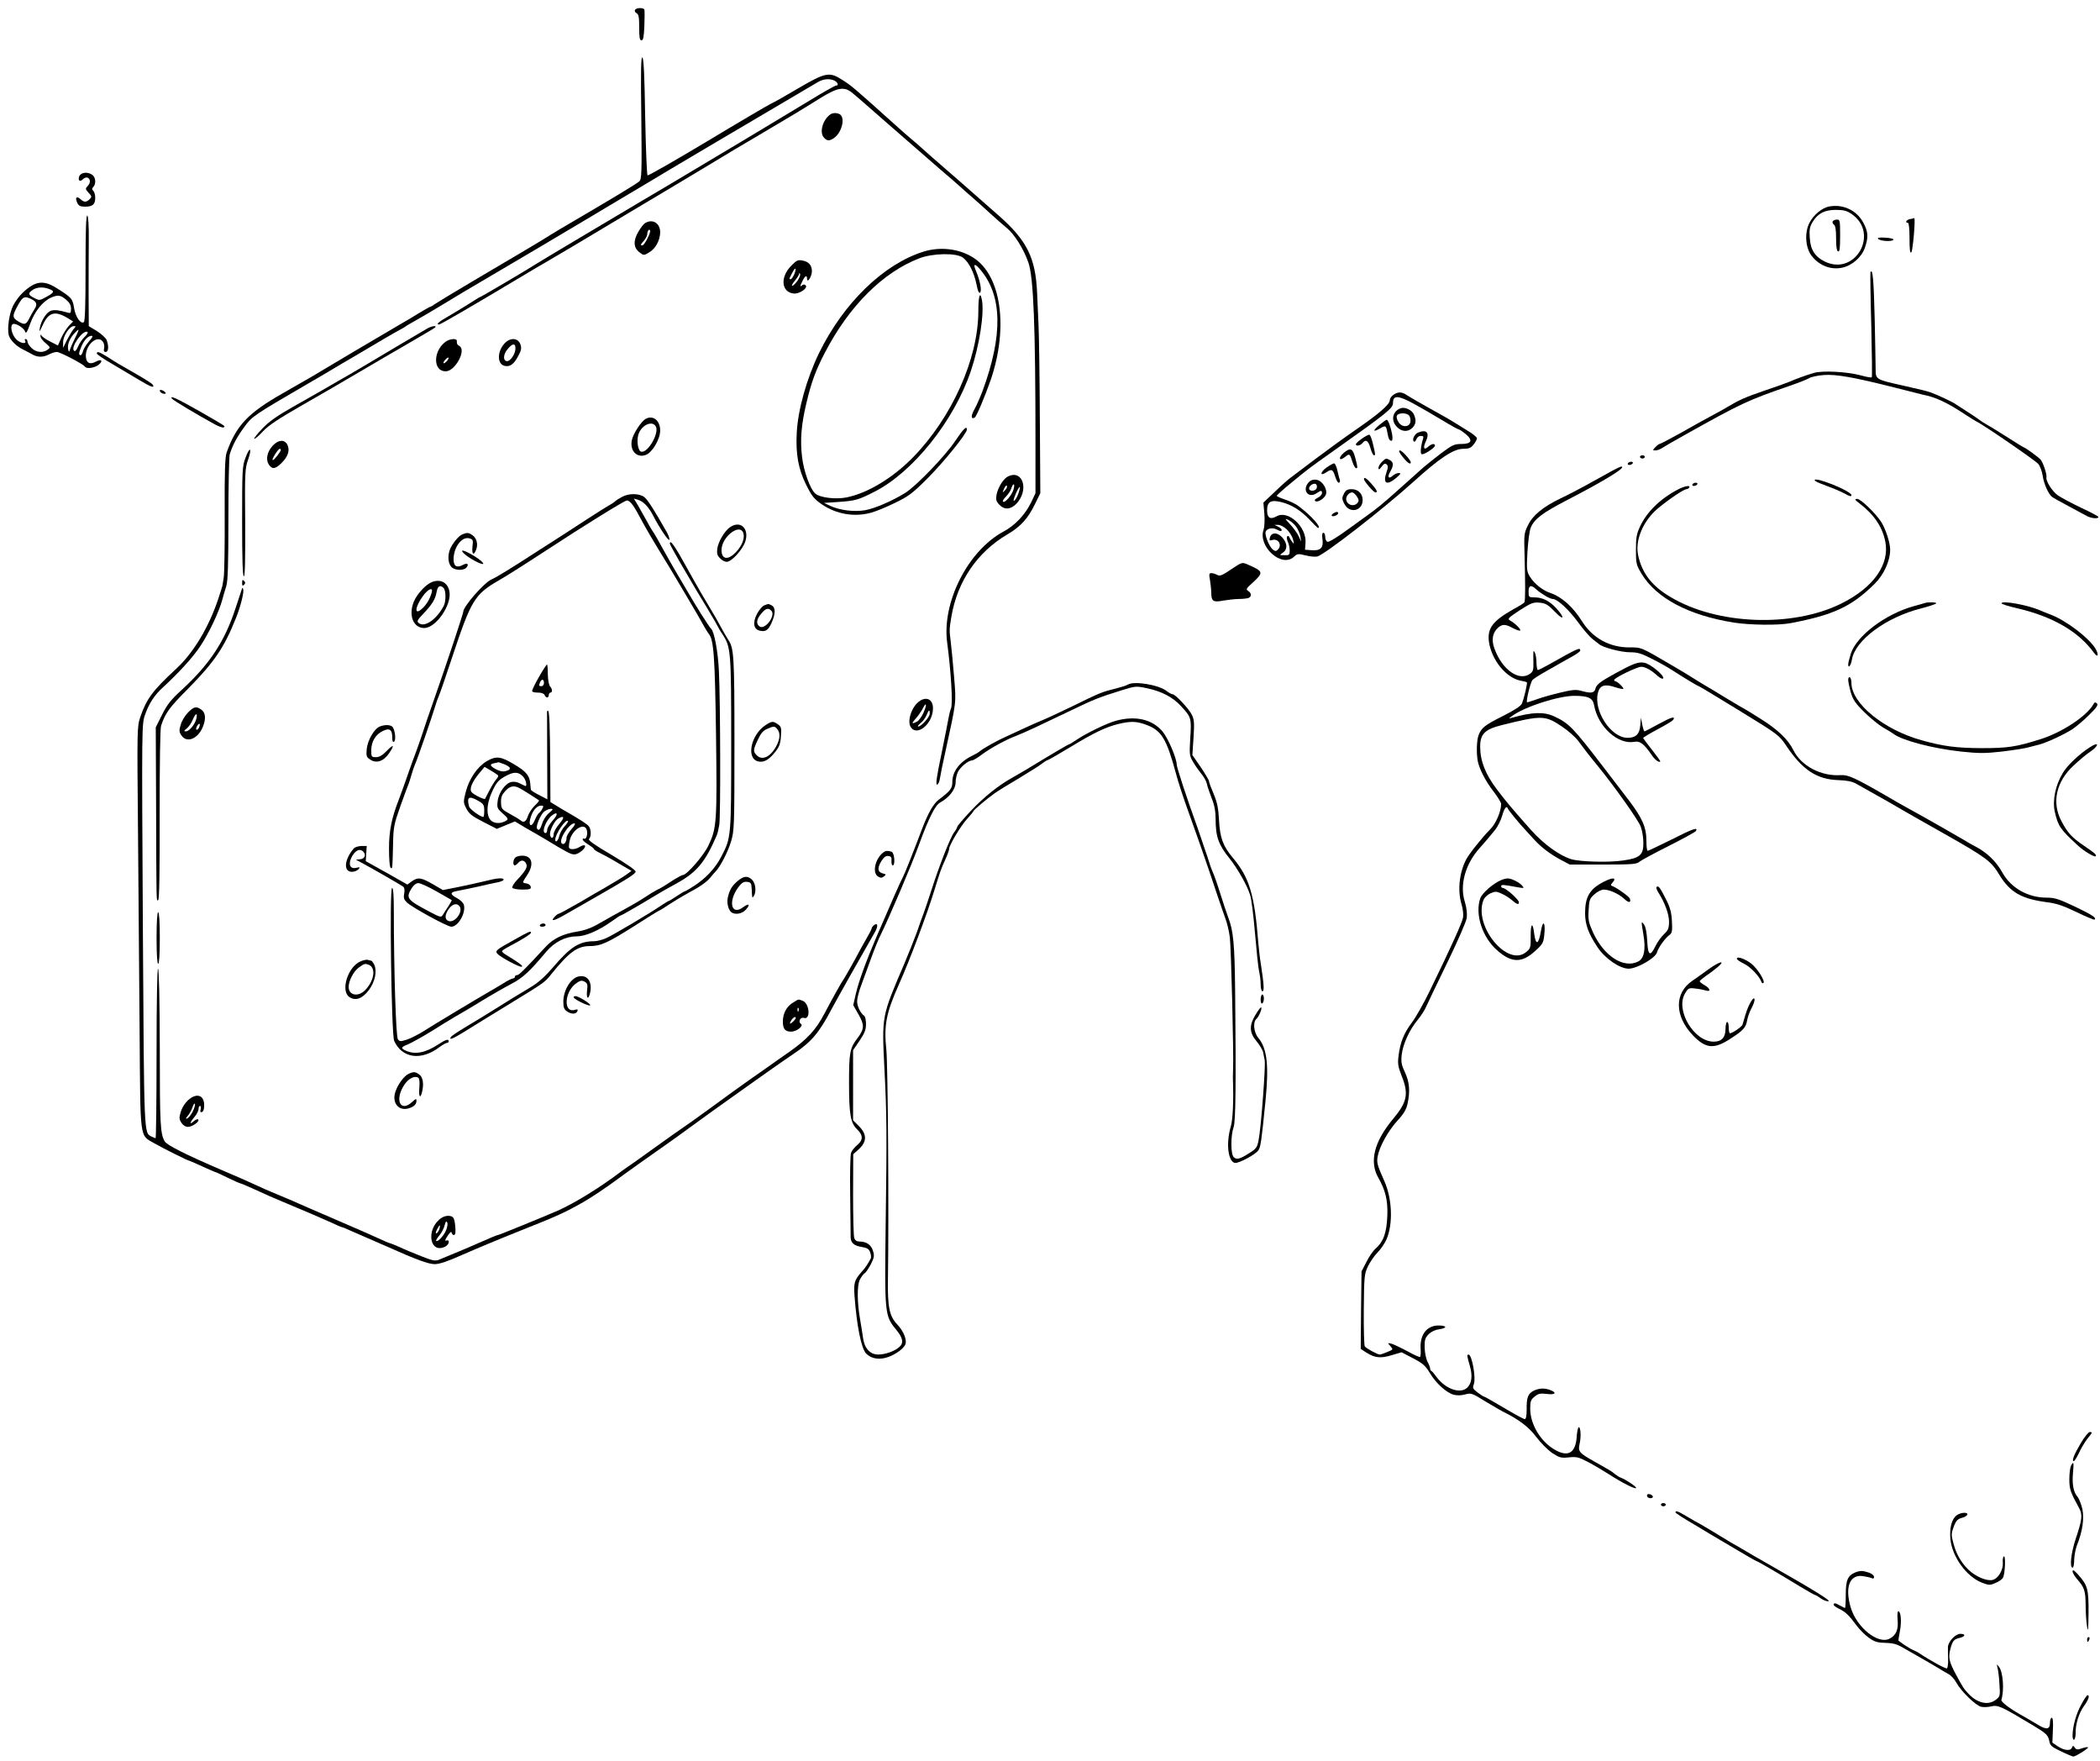 <?xml version="1.0" standalone="no"?>
<!DOCTYPE svg PUBLIC "-//W3C//DTD SVG 20010904//EN"
 "http://www.w3.org/TR/2001/REC-SVG-20010904/DTD/svg10.dtd">
<svg version="1.0" xmlns="http://www.w3.org/2000/svg"
 width="1301pt" height="1091pt" viewBox="0 0 1301 1091"
 preserveAspectRatio="xMidYMid meet">
<g transform="translate(0,1091) scale(0.1,-0.1)"
fill="#000000" stroke="none">
<path d="M3934 10849 c-4 -7 1 -16 10 -21 13 -7 16 -25 16 -88 0 -63 3 -80 14
-80 11 0 15 20 18 90 2 50 2 95 0 100 -5 14 -49 13 -58 -1z"/>
<path d="M3973 10183 c4 -342 2 -384 -12 -396 -16 -15 -171 -108 -391 -237
-69 -40 -141 -83 -160 -95 -39 -26 -191 -116 -485 -289 -110 -65 -212 -127
-227 -137 -15 -11 -29 -19 -32 -19 -3 0 -33 -17 -68 -38 -35 -22 -94 -57 -133
-79 -38 -22 -164 -97 -280 -165 -115 -69 -226 -134 -245 -146 -19 -11 -105
-60 -190 -109 -214 -122 -286 -198 -346 -366 -10 -29 -13 -117 -12 -385 1
-191 -2 -366 -6 -389 -4 -24 -7 -44 -7 -45 1 -2 -12 -42 -28 -91 -59 -175
-154 -332 -258 -428 -146 -135 -185 -187 -223 -298 -21 -62 -21 -69 -15 -714
3 -359 7 -919 10 -1245 5 -674 -1 -630 90 -683 52 -30 210 -109 219 -109 2 0
39 -16 80 -35 42 -19 78 -35 81 -35 3 0 37 -16 76 -35 39 -19 75 -35 79 -35 4
0 46 -18 92 -39 45 -21 121 -55 168 -74 126 -52 248 -105 308 -132 29 -14 55
-25 58 -25 3 0 24 -8 47 -19 23 -10 76 -33 117 -51 41 -18 93 -40 115 -50 183
-82 260 -110 298 -110 30 0 80 17 172 58 72 32 235 100 363 151 222 88 271
110 387 176 46 26 146 93 205 137 30 23 249 179 320 228 28 19 84 60 125 90
41 30 105 76 142 103 37 26 97 69 133 95 126 90 307 218 380 267 106 71 155
128 232 275 37 69 180 323 269 478 21 36 17 61 -7 41 -8 -6 -14 -15 -14 -20 0
-4 -13 -30 -29 -57 -16 -27 -50 -89 -76 -138 -27 -49 -56 -100 -65 -114 -17
-24 -64 -108 -123 -219 -52 -100 -107 -159 -221 -239 -34 -23 -94 -66 -135
-95 -41 -29 -84 -59 -96 -67 -29 -20 -193 -138 -270 -195 -51 -38 -132 -95
-219 -155 -12 -8 -75 -53 -140 -100 -65 -47 -128 -92 -141 -100 -12 -8 -33
-23 -46 -33 -123 -93 -282 -191 -384 -236 -100 -43 -364 -151 -371 -151 -6 0
-37 -13 -199 -84 -26 -11 -71 -30 -166 -69 -23 -9 -40 -5 -109 22 -45 18 -106
43 -135 57 -30 13 -57 24 -60 24 -4 0 -37 14 -73 31 -37 17 -146 65 -242 106
-96 41 -193 83 -215 93 -34 16 -95 42 -210 90 -11 4 -51 22 -90 40 -38 18
-131 59 -205 90 -233 100 -348 158 -360 181 -27 49 -30 103 -30 576 -1 301 -5
493 -11 493 -5 0 -9 -203 -9 -525 0 -289 -3 -525 -6 -525 -3 0 -14 5 -25 10
-48 26 -46 -16 -54 1310 -7 1245 -7 1245 14 1304 24 69 59 122 110 168 98 90
186 186 232 256 52 77 116 212 136 287 6 22 17 60 25 85 10 34 13 136 13 415
0 204 4 384 8 400 16 54 45 109 91 171 48 66 56 71 396 269 74 43 146 85 160
94 14 8 37 22 52 31 15 8 87 51 160 94 73 44 153 90 178 104 25 13 50 27 55
32 6 4 33 20 60 35 28 15 102 59 165 97 138 83 116 71 270 161 150 88 548 323
644 381 86 52 111 66 243 145 60 35 176 105 258 154 83 49 204 121 270 160
169 100 604 356 641 378 35 21 75 24 105 9 21 -12 26 -30 8 -30 -6 0 -86 -45
-177 -101 -92 -56 -259 -156 -372 -224 -113 -67 -261 -156 -330 -197 -69 -42
-215 -128 -325 -193 -352 -209 -619 -368 -655 -391 -51 -33 -341 -204 -346
-204 -3 0 -35 -20 -72 -44 -37 -23 -93 -57 -124 -75 -57 -32 -79 -51 -59 -51
11 0 189 104 559 325 9 6 51 30 92 54 41 24 122 72 180 106 58 35 236 141 395
236 160 95 362 216 450 269 88 54 228 137 310 185 183 108 252 149 375 226
108 67 148 74 196 37 16 -12 121 -104 234 -203 113 -99 252 -220 310 -270 58
-49 114 -98 125 -108 11 -11 47 -42 79 -70 33 -29 85 -75 115 -103 31 -29 75
-67 97 -85 48 -39 105 -129 135 -215 32 -91 44 -393 44 -1119 l0 -310 -26 -55
c-37 -77 -100 -144 -171 -182 -221 -118 -384 -439 -350 -689 23 -171 36 -376
24 -406 -6 -15 -13 -44 -16 -63 -3 -19 -23 -119 -44 -222 -29 -137 -36 -188
-27 -188 7 0 15 17 18 38 3 20 17 91 32 157 72 330 69 306 56 470 -7 83 -16
182 -21 220 -9 72 -9 77 4 155 37 219 160 400 347 510 82 48 127 98 170 186
l34 69 -3 460 c-1 253 -5 514 -8 580 -3 66 -7 158 -9 204 -10 215 -63 322
-238 476 -143 126 -192 169 -256 225 -35 30 -69 60 -75 65 -6 6 -45 39 -86 75
-41 36 -81 72 -90 80 -9 8 -30 26 -46 39 -16 13 -49 43 -74 65 -275 247 -285
256 -348 295 -74 47 -101 41 -265 -55 -72 -43 -150 -87 -172 -97 -22 -11 -201
-116 -397 -234 -197 -118 -361 -212 -366 -209 -5 3 -11 166 -15 362 -4 256 -9
359 -17 368 -9 8 -11 -76 -7 -371z"/>
<path d="M5145 10202 c-49 -34 -71 -115 -39 -146 19 -20 34 -20 62 0 44 31 68
114 40 142 -13 13 -47 16 -63 4z"/>
<path d="M491 9818 c-10 -26 4 -37 22 -19 31 31 61 -7 32 -39 -18 -19 -17 -21
4 -44 20 -22 21 -25 6 -40 -21 -20 -34 -20 -57 1 -24 21 -34 10 -20 -22 9 -20
19 -25 50 -25 46 0 62 14 62 55 0 17 -5 36 -12 43 -9 9 -9 15 0 24 18 18 15
59 -5 74 -29 22 -72 17 -82 -8z"/>
<path d="M11332 9631 c-44 -8 -98 -53 -123 -103 -30 -60 -24 -152 14 -202 47
-61 119 -89 190 -74 61 13 121 65 141 125 22 65 20 98 -11 155 -41 76 -125
115 -211 99z m140 -47 c173 -120 22 -386 -167 -294 -61 30 -89 73 -93 147 -4
51 0 68 18 99 33 53 74 74 144 74 48 0 67 -5 98 -26z"/>
<path d="M11354 9539 c-3 -6 0 -15 7 -20 10 -6 14 -31 14 -85 0 -53 4 -79 13
-81 9 -4 12 20 12 96 0 93 -1 101 -19 101 -11 0 -23 -5 -27 -11z"/>
<path d="M530 9251 c0 -229 -3 -332 -11 -337 -20 -12 -51 33 -60 88 -9 58 -16
66 -109 124 -81 51 -132 44 -208 -28 -22 -20 -49 -57 -61 -82 -24 -49 -37
-139 -27 -181 8 -31 47 -70 91 -91 16 -8 41 -21 55 -29 32 -19 68 -19 104 0
15 8 37 15 48 15 20 0 164 -75 174 -91 9 -15 58 -9 84 11 30 23 20 39 -14 21
-38 -21 -61 -11 -64 29 -5 71 71 140 105 94 8 -10 11 -29 8 -41 -4 -16 -1 -23
10 -23 17 0 20 35 6 73 -5 13 -32 38 -60 56 l-51 31 -1 187 c0 104 0 256 1
340 1 97 -3 153 -9 158 -8 4 -11 -94 -11 -324z m-226 -131 c36 -13 33 -22 -17
-49 -41 -23 -44 -23 -75 -7 -38 20 -40 29 -10 50 26 18 65 20 102 6z m105 -66
c22 -18 31 -35 31 -56 0 -27 -3 -30 -22 -24 -52 15 -79 18 -100 12 -28 -7 -62
-59 -71 -106 -5 -31 -3 -28 18 17 36 79 76 90 154 43 l34 -21 -26 -27 c-14
-15 -35 -48 -47 -74 l-21 -48 -49 25 c-26 13 -50 30 -53 37 -4 9 -6 7 -6 -4
-1 -9 13 -28 31 -43 31 -26 31 -28 13 -41 -29 -22 -73 -17 -100 11 -14 13 -25
31 -25 40 0 8 -5 15 -11 15 -5 0 -8 -4 -4 -9 12 -21 -17 -21 -45 -1 -31 22
-51 83 -33 101 13 13 71 -20 79 -46 5 -14 13 -1 31 50 27 75 77 138 128 161
43 19 60 17 94 -12z m-216 4 c35 -17 40 -34 20 -64 -9 -14 -23 -39 -32 -57
-20 -39 -29 -41 -69 -17 -38 23 -37 35 4 108 27 45 36 49 77 30z m263 -186
c-9 -11 -27 -41 -41 -68 l-24 -49 0 34 c-1 39 40 101 66 101 15 0 14 -2 -1
-18z m10 -54 c-13 -25 -26 -56 -31 -69 -6 -21 -8 -21 -12 -6 -7 28 4 62 33 97
15 17 28 29 30 27 2 -1 -7 -24 -20 -49z m59 6 c-14 -13 -33 -40 -41 -60 -11
-25 -19 -33 -26 -26 -22 22 57 132 84 116 5 -3 -3 -17 -17 -30z m26 -29 c-17
-20 -34 -47 -37 -60 -3 -14 -10 -25 -15 -25 -13 0 -11 15 5 53 16 40 42 67 63
67 11 0 6 -10 -16 -35z"/>
<path d="M11833 9553 c-23 -4 -33 -23 -13 -23 6 0 10 -39 10 -97 0 -70 3 -94
11 -86 10 10 27 215 18 212 -2 -1 -14 -4 -26 -6z"/>
<path d="M3998 9529 c-10 -5 -29 -30 -43 -54 -33 -56 -31 -100 7 -128 26 -20
27 -20 60 0 39 22 67 74 68 124 0 56 -46 85 -92 58z m12 -98 c-11 -23 -25 -41
-30 -41 -14 0 -13 4 10 30 11 13 20 31 20 40 0 20 13 36 18 21 2 -5 -6 -28
-18 -50z"/>
<path d="M11636 9430 c14 -14 87 -18 94 -5 3 6 -18 11 -50 13 -40 2 -52 0 -44
-8z"/>
<path d="M5720 9351 c-247 -78 -494 -318 -645 -626 -77 -158 -132 -354 -139
-496 -7 -131 10 -224 57 -319 36 -73 50 -90 97 -123 91 -62 201 -81 305 -53
28 7 94 34 147 60 87 42 109 58 205 154 100 100 243 277 243 301 0 27 -22 5
-74 -73 -61 -91 -244 -281 -311 -321 -80 -49 -185 -94 -244 -105 -69 -12 -159
-1 -218 27 l-38 18 90 6 c103 7 124 13 220 62 239 120 494 438 599 747 54 160
85 360 69 443 -11 58 -22 23 -22 -70 0 -294 -164 -660 -406 -907 -126 -128
-281 -221 -411 -247 -66 -13 -162 -2 -192 23 -32 26 -73 139 -83 227 -13 105
-5 202 27 335 31 131 57 201 114 311 150 289 358 497 585 585 84 32 230 35
271 4 36 -27 69 -92 84 -167 8 -41 15 -56 22 -49 12 12 -1 76 -26 135 -20 45
-7 48 28 6 136 -161 140 -406 13 -751 -14 -37 -36 -88 -50 -113 -23 -40 -22
-65 2 -51 11 7 64 133 98 231 112 325 66 650 -107 759 -87 56 -206 70 -310 37z"/>
<path d="M4902 9264 c-70 -70 -62 -164 15 -172 35 -4 91 34 74 51 -7 7 -15 6
-24 -2 -12 -9 -11 -4 2 23 17 38 31 46 31 19 1 -31 30 16 30 47 0 36 -19 59
-57 66 -29 6 -38 2 -71 -32z m18 -54 c-7 -16 -17 -30 -22 -30 -5 0 -8 3 -6 8
23 48 32 61 36 57 3 -2 -1 -18 -8 -35z m20 -40 c-12 -16 -26 -30 -32 -30 -5 0
2 14 16 31 14 17 26 36 27 42 0 9 2 8 6 0 2 -7 -5 -26 -17 -43z"/>
<path d="M11588 9224 c-2 -5 0 -152 5 -328 4 -175 6 -320 3 -323 -3 -3 -33 2
-68 12 -87 23 -238 31 -291 15 -51 -15 -111 -37 -152 -55 -16 -7 -86 -32 -155
-55 -119 -41 -157 -58 -225 -99 -16 -10 -59 -34 -95 -53 -36 -19 -123 -67
-193 -107 -70 -39 -131 -71 -136 -71 -4 0 -16 -9 -26 -20 -18 -19 -17 -20 1
-20 11 0 29 7 41 15 12 8 72 43 135 78 356 199 393 217 658 308 52 18 105 39
117 46 11 8 52 17 90 20 77 6 186 -13 443 -78 85 -22 162 -41 170 -43 82 -16
151 -48 266 -124 32 -21 64 -41 69 -43 34 -14 366 -242 383 -263 11 -14 23
-47 27 -73 7 -50 35 -112 57 -130 7 -6 54 -32 103 -58 50 -27 101 -54 115 -62
27 -14 70 -18 70 -5 0 4 -49 30 -107 57 -59 28 -124 63 -146 78 -34 25 -74 89
-69 110 5 17 -21 93 -36 110 -15 17 -98 77 -106 77 -2 0 -46 27 -97 60 -52 33
-110 69 -129 79 -19 11 -44 27 -55 36 -11 8 -45 31 -75 50 -30 19 -59 38 -65
42 -13 11 -112 57 -150 71 -28 10 -62 18 -172 43 -172 38 -173 39 -173 101 0
29 -3 172 -6 318 -6 238 -12 311 -26 284z"/>
<path d="M2650 8877 c-14 -8 -92 -54 -175 -103 -164 -98 -314 -187 -373 -220
-20 -12 -66 -38 -102 -59 -36 -21 -121 -69 -190 -108 -90 -51 -141 -86 -183
-130 -32 -33 -55 -62 -52 -65 3 -3 27 17 53 45 35 38 97 79 247 165 110 63
268 154 350 203 83 49 220 129 305 178 85 49 159 93 165 98 14 14 -16 11 -45
-4z"/>
<path d="M2763 8795 c-81 -57 -82 -185 -2 -185 59 0 130 132 85 157 -14 8 -16
12 -16 33 0 15 -43 12 -67 -5z m7 -120 c-7 -8 -16 -15 -21 -15 -5 0 -1 9 8 20
9 11 19 17 21 15 3 -3 -1 -11 -8 -20z"/>
<path d="M3126 8783 c-46 -49 -47 -127 -1 -139 34 -8 58 9 85 60 20 36 22 50
14 73 -14 41 -63 44 -98 6z m67 -36 c-2 -34 -34 -77 -53 -74 -25 4 -23 42 6
76 30 37 50 36 47 -2z"/>
<path d="M600 8720 c0 -5 44 -35 98 -66 53 -32 130 -77 170 -101 68 -41 93
-49 78 -25 -3 5 -43 31 -88 57 -127 72 -139 80 -192 114 -53 33 -66 37 -66 21z"/>
<path d="M990 8490 c0 -12 28 -25 36 -17 3 3 -4 10 -15 17 -15 7 -21 7 -21 0z"/>
<path d="M8632 8464 c-12 -8 -22 -23 -22 -33 0 -26 -66 -83 -208 -181 -68 -47
-180 -128 -249 -180 -69 -52 -139 -105 -155 -117 -17 -12 -62 -52 -100 -89
l-71 -67 6 -69 c3 -39 1 -81 -5 -99 -36 -105 113 -238 188 -168 21 20 26 20
72 9 27 -7 60 -10 73 -7 46 12 410 295 598 465 160 145 247 202 305 202 36 0
48 5 65 26 12 15 21 32 21 39 0 7 -25 28 -56 46 -30 19 -70 43 -87 54 -18 12
-84 49 -147 84 -63 35 -127 72 -142 82 -32 23 -57 24 -86 3z m127 -55 c42 -23
120 -68 173 -100 54 -33 101 -59 106 -59 4 0 23 -13 42 -28 47 -40 37 -62 -27
-62 -43 0 -56 -6 -128 -60 -44 -34 -93 -73 -110 -88 -16 -15 -55 -49 -85 -76
-30 -27 -84 -75 -120 -107 -36 -32 -80 -68 -98 -81 -17 -13 -86 -63 -153 -111
-70 -52 -126 -86 -135 -83 -8 3 -14 17 -14 31 0 14 -5 25 -11 25 -8 0 -10 -14
-6 -40 7 -53 -11 -72 -67 -68 l-41 3 3 42 c8 99 -108 206 -179 165 -40 -22
-59 -10 -59 37 0 54 24 67 88 51 64 -16 122 -52 176 -110 26 -28 49 -50 51
-50 26 0 -40 75 -120 135 -16 13 -54 31 -82 40 -29 10 -53 20 -53 24 0 4 42
42 94 84 102 84 109 89 253 191 343 243 373 267 373 301 0 48 32 47 129 -6z
m-730 -760 c12 -16 24 -43 27 -61 l5 -33 -16 35 c-9 19 -33 52 -53 73 -33 35
-34 37 -11 27 15 -7 36 -25 48 -41z m-59 -16 c17 -16 35 -44 40 -63 8 -31 8
-33 -5 -16 -8 10 -16 24 -18 30 -2 6 -8 8 -12 4 -5 -5 -3 -19 3 -33 7 -14 12
-39 12 -55 0 -27 -3 -30 -32 -29 -33 0 -33 0 -10 16 26 18 28 49 6 81 -31 45
-77 51 -87 11 -4 -16 -2 -19 14 -14 38 12 64 -31 36 -59 -10 -11 -17 -11 -30
-1 -20 14 -47 75 -47 104 0 25 39 37 68 22 25 -13 32 -14 32 -3 0 5 -10 14
-22 20 l-23 11 22 0 c13 1 36 -11 53 -26z"/>
<path d="M8680 8382 c-53 -17 -66 -77 -25 -117 29 -30 68 -32 95 -5 23 23 25
48 9 84 -12 26 -54 46 -79 38z m50 -46 c6 -8 10 -25 8 -38 -5 -35 -52 -37 -73
-4 -10 14 -15 33 -11 41 7 19 60 20 76 1z"/>
<path d="M8547 8279 c-44 -36 -43 -49 2 -23 35 21 38 19 46 -25 7 -40 13 -51
26 -51 6 0 7 15 4 38 -8 45 -25 92 -34 92 -4 0 -23 -14 -44 -31z"/>
<path d="M8784 8230 c-22 -9 -38 -46 -24 -55 5 -3 11 4 15 15 4 11 15 20 27
20 17 0 19 -4 13 -22 -13 -42 -17 -86 -8 -91 11 -7 83 39 83 53 0 15 -21 12
-42 -7 -26 -24 -34 -8 -15 32 26 55 6 78 -49 55z"/>
<path d="M8437 8193 c-20 -14 -37 -30 -37 -35 0 -13 27 -9 40 7 21 26 37 17
50 -30 7 -25 17 -45 21 -45 11 0 11 3 -5 69 -7 30 -16 56 -22 58 -5 2 -26 -9
-47 -24z"/>
<path d="M8326 8106 c-37 -31 -31 -56 6 -27 29 23 30 23 47 -31 7 -21 17 -38
22 -38 11 0 11 4 -5 65 -15 58 -30 64 -70 31z"/>
<path d="M8690 8080 c28 -36 50 -51 50 -34 0 14 -54 74 -67 74 -10 0 -5 -13
17 -40z"/>
<path d="M8562 8050 c-12 -12 -22 -28 -22 -38 0 -13 5 -12 20 8 14 19 22 22
31 13 9 -9 9 -19 0 -44 -26 -74 -2 -90 59 -39 28 24 31 30 16 30 -11 0 -28 -7
-38 -17 -26 -23 -35 -8 -15 26 22 38 21 58 -2 71 -25 13 -24 13 -49 -10z"/>
<path d="M8218 8014 c-40 -29 -42 -56 -2 -30 34 23 41 20 56 -26 7 -24 18 -41
23 -38 6 3 8 10 6 15 -2 6 -9 31 -15 58 -5 26 -15 47 -21 47 -5 0 -27 -12 -47
-26z"/>
<path d="M8450 7942 c0 -12 60 -82 71 -82 16 0 10 14 -24 53 -32 36 -47 45
-47 29z"/>
<path d="M8107 7922 c-42 -47 -3 -101 48 -68 30 20 35 20 35 1 0 -8 -12 -21
-26 -28 -18 -9 -23 -16 -15 -21 16 -10 58 18 66 43 7 22 -9 59 -34 78 -23 18
-56 16 -74 -5z m50 -36 c-8 -20 -47 -21 -47 -1 0 18 32 37 44 25 5 -5 6 -16 3
-24z"/>
<path d="M8326 7852 c-13 -25 -13 -32 1 -60 34 -71 125 -45 114 33 -5 33 -32
55 -67 55 -27 0 -37 -6 -48 -28z m80 -17 c13 -20 14 -28 4 -40 -23 -28 -70
-11 -70 25 0 19 19 40 37 40 7 0 20 -11 29 -25z"/>
<path d="M8260 7730 c-8 -5 -12 -12 -9 -15 8 -8 39 5 39 16 0 11 -11 11 -30
-1z"/>
<path d="M1065 8441 c5 -9 155 -99 267 -160 26 -14 50 -22 54 -18 10 9 21 1
-152 101 -141 80 -184 99 -169 77z"/>
<path d="M4001 8316 c-29 -16 -79 -93 -87 -134 -12 -64 31 -110 86 -90 40 13
90 98 90 151 0 62 -43 97 -89 73z m61 -46 c25 -39 -47 -166 -89 -158 -19 3
-30 61 -19 103 15 58 84 94 108 55z"/>
<path d="M1690 8150 c-35 -38 -45 -85 -25 -117 21 -32 41 -29 80 10 41 41 52
79 35 113 -18 33 -55 31 -90 -6z m50 -26 c0 -11 -41 -64 -50 -64 -11 0 32 69
43 70 4 0 7 -3 7 -6z"/>
<path d="M1521 8075 c-20 -52 -21 -76 -21 -395 0 -231 3 -340 11 -340 7 0 9
105 8 333 -3 312 -1 335 18 390 26 74 11 85 -16 12z"/>
<path d="M10160 8080 c0 -5 7 -10 15 -10 8 0 15 5 15 10 0 6 -7 10 -15 10 -8
0 -15 -4 -15 -10z"/>
<path d="M10085 8040 c-3 -5 1 -10 9 -10 8 0 18 5 21 10 3 6 -1 10 -9 10 -8 0
-18 -4 -21 -10z"/>
<path d="M9963 7980 c-40 -22 -106 -58 -145 -80 -40 -22 -107 -57 -148 -76
-110 -53 -175 -106 -204 -168 -24 -48 -25 -58 -21 -186 5 -179 5 -282 -1 -291
-2 -4 -33 -24 -69 -43 -127 -72 -161 -117 -151 -199 16 -116 109 -229 201
-244 17 -3 32 -7 34 -9 5 -4 -15 -92 -30 -131 -6 -15 -43 -40 -116 -77 -114
-57 -135 -73 -153 -120 -12 -32 -14 -113 -5 -160 10 -51 51 -129 99 -190 25
-33 46 -67 46 -76 0 -45 -33 -123 -68 -157 -49 -49 -130 -151 -149 -187 -43
-83 -54 -193 -28 -279 8 -26 12 -62 9 -80 -6 -32 -73 -181 -205 -452 -37 -77
-88 -167 -113 -200 -49 -65 -72 -122 -82 -208 -6 -47 -2 -66 20 -122 44 -110
34 -161 -53 -265 -118 -141 -149 -265 -92 -365 44 -77 59 -139 56 -230 -4
-111 -23 -165 -75 -211 -14 -12 -39 -49 -55 -81 l-30 -58 -3 -240 -2 -240 35
-23 c53 -33 88 -37 157 -16 l61 18 71 -37 c60 -31 76 -45 104 -91 38 -64 102
-122 148 -135 20 -5 47 -5 71 2 37 10 43 8 128 -45 50 -30 97 -57 105 -61 98
-48 163 -97 207 -157 27 -36 71 -80 98 -99 46 -30 55 -33 104 -28 48 5 61 2
120 -29 36 -19 93 -53 126 -74 82 -53 164 -95 171 -87 6 6 -64 53 -94 64 -9 3
-25 13 -35 21 -9 8 -26 20 -36 26 -11 6 -53 30 -93 53 -95 53 -103 63 -92 110
10 43 7 103 -5 103 -5 0 -11 -27 -13 -60 -7 -100 -53 -127 -135 -80 -89 51
-153 158 -153 255 0 46 4 56 28 75 22 18 35 21 75 16 52 -7 65 8 21 24 -36 14
-70 12 -104 -5 -34 -18 -43 -41 -42 -117 0 -38 -4 -58 -12 -58 -6 0 -64 31
-129 70 -64 38 -120 70 -124 70 -3 0 -21 11 -39 25 -30 23 -32 28 -23 52 14
38 -12 183 -33 183 -11 0 -10 -9 8 -70 18 -62 12 -109 -17 -136 -43 -39 -132
-8 -187 64 -15 21 -30 39 -34 40 -5 2 -8 9 -8 15 0 7 -7 26 -16 42 -9 17 -17
56 -18 87 -1 50 3 61 25 84 16 16 42 28 67 31 50 7 46 23 -6 23 -71 0 -115
-55 -111 -140 2 -28 0 -52 -3 -55 -3 -3 -38 13 -78 35 -41 22 -85 43 -99 47
-26 6 -26 6 -7 -15 18 -21 18 -21 -19 -36 -21 -9 -42 -16 -47 -16 -14 0 -86
39 -93 51 -4 6 -7 108 -6 227 2 206 3 219 25 267 13 27 40 67 60 87 20 20 45
57 56 82 41 96 35 252 -14 361 -44 99 -48 114 -41 152 11 62 65 158 121 220
40 43 56 70 64 106 17 79 12 135 -16 195 -22 47 -25 64 -20 110 8 66 47 151
98 214 22 26 46 64 54 84 9 20 67 142 130 271 67 138 117 253 121 278 3 28 -1
62 -12 99 -33 103 2 232 90 331 20 22 43 49 53 61 9 11 29 35 44 53 15 18 35
57 44 87 14 50 28 67 36 45 4 -11 72 -94 112 -136 15 -16 40 -43 55 -60 40
-44 99 -88 161 -121 l55 -29 206 0 c178 0 209 2 225 17 11 9 92 53 182 98 89
45 165 87 168 92 17 27 -19 15 -148 -51 -79 -39 -146 -71 -150 -71 -5 0 -8 27
-8 60 0 86 -25 143 -112 257 -35 45 -105 137 -157 205 -184 240 -212 269 -301
310 -63 30 -136 28 -260 -7 -25 -7 -25 -7 -4 9 78 58 286 125 386 126 88 0
116 -13 124 -59 24 -132 147 -244 248 -226 36 7 59 -10 109 -82 20 -30 45 -48
53 -40 2 2 -21 34 -51 72 -30 38 -55 71 -55 74 0 3 41 28 90 54 49 26 92 52
96 58 15 25 -10 18 -89 -25 -46 -25 -86 -46 -89 -46 -3 0 -9 19 -14 43 l-8 42
-4 -47 c-4 -55 -27 -78 -79 -78 -103 0 -213 169 -183 280 12 46 43 55 108 33
24 -8 46 -12 49 -10 5 6 -37 47 -49 47 -4 0 -8 4 -8 8 0 13 142 82 168 82 25
0 63 -21 103 -58 15 -13 29 -19 33 -14 10 16 -79 90 -117 97 -37 7 -67 -4
-182 -67 -93 -51 -115 -69 -121 -94 -7 -27 -27 -30 -88 -13 -32 9 -55 7 -130
-11 -50 -12 -115 -30 -144 -41 -29 -10 -57 -19 -61 -19 -9 0 18 115 32 137 4
6 42 31 85 55 42 24 84 47 93 53 9 5 39 22 68 38 28 15 51 32 51 37 0 22 -9
18 -205 -92 -27 -15 -53 -28 -57 -28 -5 0 -8 19 -9 43 0 23 -4 51 -9 62 -11
24 -12 16 -10 -56 1 -49 -2 -59 -22 -73 -67 -47 -170 24 -218 153 -22 56 -14
102 22 134 26 22 45 22 92 -4 21 -11 41 -18 44 -14 7 6 -32 45 -63 62 -17 10
-11 16 60 63 72 46 84 51 125 47 37 -4 51 -13 92 -55 56 -59 66 -42 11 19 -43
47 -86 69 -138 69 -33 0 -35 2 -35 35 0 40 15 45 47 15 30 -27 85 -60 103 -60
29 -1 99 -65 158 -146 32 -44 72 -90 88 -102 16 -12 34 -26 41 -32 25 -21 136
-50 190 -50 48 0 72 -7 136 -40 43 -21 101 -54 130 -73 63 -41 156 -97 161
-97 2 0 43 -24 92 -54 49 -30 123 -75 164 -100 238 -146 242 -149 287 -216
100 -149 189 -208 323 -212 53 -2 85 -8 111 -23 170 -95 252 -142 299 -170 30
-18 141 -80 245 -139 258 -146 290 -169 340 -252 68 -112 138 -152 302 -173
54 -7 99 -22 179 -61 58 -28 108 -49 111 -46 12 12 -15 29 -123 81 -100 47
-124 55 -174 55 -116 0 -221 59 -275 156 -38 68 -93 122 -165 160 -25 13 -52
28 -60 34 -24 15 -280 161 -340 193 -30 16 -102 57 -160 91 -185 107 -231 128
-275 125 -122 -9 -246 57 -294 154 -33 67 -98 129 -204 195 -54 34 -99 62
-101 62 -2 0 -52 30 -112 66 -60 37 -122 74 -138 83 -15 9 -45 27 -65 40 -20
13 -79 49 -131 79 -198 116 -189 112 -267 112 -121 0 -226 58 -290 159 -58 93
-127 154 -200 179 -46 15 -99 58 -124 99 -20 33 -22 43 -16 154 4 66 13 134
21 152 22 52 72 90 216 165 248 128 385 213 343 212 -4 0 -41 -18 -80 -40z
m-288 -1569 c38 -25 85 -66 103 -91 37 -50 70 -93 122 -156 99 -121 252 -336
265 -375 9 -24 16 -68 16 -97 1 -78 -20 -97 -127 -112 -87 -13 -264 -8 -319 8
-73 22 -171 93 -249 180 -119 134 -157 179 -212 252 -72 95 -104 177 -104 266
0 78 30 107 135 133 246 61 267 61 370 -8z"/>
<path d="M6245 7959 c-29 -14 -62 -68 -71 -112 -5 -32 -3 -42 17 -63 31 -33
70 -31 106 6 80 85 40 214 -52 169z m-20 -87 c-15 -16 -16 -15 -4 12 7 15 15
23 17 16 3 -7 -3 -19 -13 -28z m54 6 c-10 -35 -54 -86 -65 -75 -4 4 5 19 20
33 14 15 29 38 32 51 4 12 10 23 14 23 5 0 4 -14 -1 -32z m31 -22 c-6 -19 -17
-40 -25 -46 -9 -8 -7 6 7 39 24 56 36 61 18 7z"/>
<path d="M11246 7931 c5 -5 38 -19 74 -32 36 -13 84 -33 108 -46 31 -18 42
-20 42 -10 0 14 -74 52 -160 82 -48 17 -79 20 -64 6z"/>
<path d="M10485 7910 c-3 -5 1 -10 9 -10 8 0 18 5 21 10 3 6 -1 10 -9 10 -8 0
-18 -4 -21 -10z"/>
<path d="M10395 7878 c-109 -57 -192 -138 -234 -228 -22 -47 -26 -69 -26 -146
0 -85 2 -93 35 -148 91 -151 291 -257 570 -302 100 -16 277 -18 352 -4 268 51
379 103 521 243 58 57 97 143 97 213 0 43 -29 130 -56 172 -36 55 -127 142
-148 142 -18 -1 -16 -5 14 -28 89 -68 140 -143 159 -232 31 -144 -71 -290
-275 -390 -301 -148 -766 -130 -1053 41 -116 68 -177 146 -202 258 -19 85 21
193 100 272 47 46 179 139 199 139 6 0 14 5 17 10 10 17 -28 10 -70 -12z"/>
<path d="M3855 7833 c-16 -8 -37 -21 -45 -29 -8 -7 -26 -19 -40 -26 -14 -8
-72 -44 -130 -82 -58 -38 -127 -82 -154 -100 -27 -17 -91 -58 -142 -91 -176
-114 -267 -170 -299 -184 -46 -20 -175 -168 -175 -200 0 -12 -107 -334 -180
-541 -34 -96 -65 -188 -70 -205 -5 -16 -23 -68 -40 -115 -18 -47 -36 -98 -42
-115 -16 -47 -59 -168 -68 -190 -43 -109 -60 -191 -60 -300 0 -65 4 -116 10
-120 12 -7 11 -12 15 140 2 113 5 127 47 246 25 69 47 130 50 135 2 5 10 29
17 54 7 25 17 54 22 65 14 29 108 302 124 357 7 25 18 55 23 65 5 10 42 117
82 238 119 359 140 393 290 480 41 23 147 90 294 186 235 154 486 309 499 309
18 0 38 -23 74 -90 47 -88 74 -134 194 -330 61 -102 138 -232 171 -289 32 -58
63 -111 69 -117 31 -38 38 -136 45 -626 7 -542 4 -578 -47 -685 -30 -63 -134
-183 -159 -183 -5 0 -28 -12 -52 -27 -74 -48 -82 -53 -108 -65 -14 -7 -50 -29
-80 -49 -30 -20 -89 -54 -130 -76 -41 -22 -106 -59 -145 -81 -49 -29 -90 -44
-138 -52 -89 -14 -149 -43 -196 -94 -138 -149 -166 -176 -178 -176 -7 0 -13
-4 -13 -10 0 -5 -5 -10 -11 -10 -7 0 -35 -14 -63 -32 -28 -17 -64 -39 -81 -48
-85 -49 -358 -213 -409 -246 -33 -21 -80 -45 -104 -53 -41 -13 -46 -13 -57 2
-12 16 -25 429 -25 785 0 105 -3 152 -11 152 -17 0 -4 -908 13 -947 49 -109
169 -125 283 -37 18 13 37 24 43 24 7 0 12 5 12 10 0 17 -19 11 -63 -18 -80
-53 -145 -66 -202 -40 -34 15 -32 22 14 40 21 9 86 45 143 80 56 36 122 75
145 89 24 13 96 56 160 95 65 40 151 89 191 110 71 37 113 76 216 199 51 60
119 95 186 95 57 0 138 35 222 95 26 19 51 35 54 35 4 0 56 30 118 66 61 37
125 74 141 84 17 9 59 33 95 53 118 66 171 131 240 292 5 11 12 40 16 65 9 49
7 762 -2 950 -5 121 -29 248 -48 265 -11 9 -101 151 -145 229 -9 15 -38 65
-65 110 -26 44 -60 104 -75 131 -36 66 -71 128 -81 140 -4 6 -21 35 -37 65
-17 30 -41 72 -53 94 l-23 38 24 -7 c35 -11 65 -41 94 -96 41 -80 98 -164 102
-152 2 6 -5 26 -15 45 -77 136 -119 202 -140 219 -30 23 -95 25 -137 2z"/>
<path d="M4522 7644 c-33 -23 -71 -87 -78 -131 -4 -30 -1 -43 16 -60 11 -13
30 -23 42 -23 31 0 101 78 116 128 24 80 -32 131 -96 86z m84 -39 c8 -31 -9
-74 -44 -112 -50 -55 -92 -50 -92 10 0 83 118 172 136 102z"/>
<path d="M2864 7600 c-24 -9 -68 -65 -79 -100 -12 -39 -8 -80 11 -101 21 -23
76 -25 94 -4 18 22 4 31 -24 15 -37 -19 -56 -7 -56 36 0 73 50 141 96 130 25
-7 26 -10 21 -52 -5 -48 8 -59 23 -18 13 33 3 71 -23 89 -24 17 -33 17 -63 5z"/>
<path d="M4150 7542 c0 -4 28 -54 61 -112 34 -58 69 -118 79 -135 9 -16 49
-83 89 -148 39 -65 71 -121 71 -123 0 -2 12 -22 26 -43 52 -79 54 -103 54
-676 0 -581 0 -583 -61 -700 -37 -72 -95 -134 -167 -181 -29 -19 -55 -34 -58
-34 -3 0 -26 -13 -51 -30 -24 -16 -46 -30 -49 -30 -3 0 -24 -13 -47 -28 -68
-47 -299 -184 -342 -203 -22 -10 -56 -19 -75 -19 -90 0 -146 -35 -251 -158
-58 -67 -94 -99 -155 -135 -43 -25 -133 -80 -199 -122 -66 -41 -155 -96 -198
-121 -43 -26 -80 -51 -83 -56 -14 -23 8 -14 82 31 90 56 109 68 294 181 204
125 205 125 246 177 110 136 161 173 237 173 68 0 112 20 276 124 83 53 152
96 155 96 2 0 31 17 63 39 32 21 84 52 115 69 73 38 118 70 141 99 10 13 24
29 31 36 29 30 76 121 95 185 20 66 21 92 21 608 0 551 -3 590 -40 644 -9 14
-30 50 -46 80 -16 30 -43 78 -60 105 -28 46 -89 150 -144 250 -79 144 -110
188 -110 157z"/>
<path d="M2875 7481 c32 -30 113 -73 119 -63 3 5 -21 26 -53 46 -64 39 -98 48
-66 17z"/>
<path d="M7628 7384 c-56 -38 -70 -44 -87 -35 -11 6 -27 11 -36 11 -14 0 -16
-6 -9 -42 4 -24 8 -60 8 -80 1 -53 12 -60 75 -48 30 5 73 10 97 10 23 0 49 3
58 6 21 8 20 30 -1 44 -16 9 -13 15 30 53 67 62 65 68 -39 113 -29 12 -33 10
-96 -32z"/>
<path d="M1500 7300 c0 -19 3 -21 12 -12 9 9 9 15 0 24 -9 9 -12 7 -12 -12z"/>
<path d="M2674 7304 c-37 -15 -91 -74 -110 -120 -35 -84 -4 -164 64 -164 73 0
173 145 156 228 -11 55 -56 78 -110 56z m74 -36 c15 -15 16 -82 1 -111 -44
-84 -119 -136 -155 -106 -13 11 -9 18 29 58 55 58 74 89 82 135 7 37 22 45 43
24z m-74 -30 c-12 -40 -31 -72 -58 -97 -50 -47 -47 7 4 77 33 46 66 58 54 20z"/>
<path d="M1498 7260 c-3 -8 -20 -60 -38 -115 -67 -206 -159 -347 -333 -507
-68 -62 -91 -91 -123 -155 l-39 -78 2 -470 c2 -634 1 -607 13 -600 7 4 10 181
9 528 0 318 3 534 9 552 26 78 50 112 170 232 160 163 222 253 295 438 26 64
49 154 44 173 -3 14 -5 14 -9 2z"/>
<path d="M11925 7175 c-5 -2 -37 -11 -70 -20 -174 -48 -352 -183 -388 -292 -9
-28 -17 -59 -17 -68 0 -28 17 -7 23 29 19 119 210 262 427 317 47 12 89 26 95
31 8 8 -48 10 -70 3z"/>
<path d="M12400 7173 c0 -5 46 -19 103 -32 218 -52 374 -143 471 -276 24 -33
30 -9 7 29 -41 66 -179 171 -274 208 -29 11 -61 24 -72 29 -74 32 -235 61
-235 42z"/>
<path d="M4734 7160 c-11 -4 -31 -28 -44 -52 -28 -54 -22 -94 15 -104 37 -9
54 1 75 48 25 56 26 94 1 108 -22 11 -19 11 -47 0z m46 -34 c26 -33 -44 -122
-76 -95 -21 17 -17 44 12 78 28 34 45 38 64 17z"/>
<path d="M3339 6717 c-26 -45 -45 -85 -42 -89 2 -5 19 -8 38 -8 20 0 35 -6 39
-15 3 -8 10 -15 16 -15 5 0 10 7 10 15 0 8 5 15 10 15 14 0 12 24 -2 38 -7 7
-13 39 -14 72 0 33 -2 62 -5 64 -2 2 -25 -33 -50 -77z m31 -37 c0 -11 -7 -20
-15 -20 -17 0 -18 2 -9 24 9 23 24 20 24 -4z"/>
<path d="M11450 6700 c0 -12 7 -47 16 -78 14 -47 28 -68 84 -123 37 -37 89
-79 116 -95 27 -15 56 -33 64 -39 53 -41 243 -91 418 -110 114 -12 148 -12
255 0 67 8 139 19 160 25 20 5 52 14 70 18 49 13 156 63 207 96 25 17 72 57
104 89 46 45 56 61 47 70 -10 9 -15 8 -23 -7 -41 -72 -194 -173 -325 -214
-154 -49 -206 -56 -368 -56 -156 1 -234 11 -371 49 -235 66 -434 228 -434 356
0 15 -4 31 -10 34 -5 3 -10 -4 -10 -15z"/>
<path d="M6988 6670 c-9 -6 -45 -17 -80 -26 -82 -20 -96 -26 -263 -108 -77
-37 -160 -76 -185 -86 -25 -10 -79 -34 -120 -53 -41 -19 -91 -42 -110 -51 -49
-21 -138 -71 -158 -88 -9 -8 -30 -20 -47 -28 -79 -38 -125 -98 -125 -163 0
-40 -11 -55 -84 -110 -34 -26 -66 -83 -104 -182 -53 -141 -106 -274 -117 -295
-13 -23 -68 -147 -166 -375 -65 -152 -110 -277 -127 -351 l-16 -70 33 -58 c37
-64 36 -89 -5 -144 -49 -63 -54 -90 -54 -277 0 -199 9 -251 51 -291 37 -36 37
-66 -1 -97 -17 -14 -34 -36 -38 -49 -4 -13 -7 -129 -5 -258 1 -129 3 -247 3
-262 0 -36 20 -54 70 -62 32 -5 43 -12 51 -33 5 -14 7 -31 4 -37 -20 -38 -35
-60 -58 -85 -44 -50 -49 -68 -43 -149 14 -187 42 -325 72 -356 46 -45 119 -42
196 9 22 14 43 36 47 48 11 28 -12 83 -50 123 -49 51 -61 108 -58 284 6 397 0
1324 -10 1418 -16 152 -1 228 79 407 67 150 174 434 220 585 35 113 37 121 69
192 12 26 21 53 21 60 0 22 72 143 110 184 20 22 39 45 41 50 4 10 83 76 132
111 18 13 86 55 152 94 66 40 129 79 140 89 11 9 28 20 38 23 10 4 74 41 142
82 143 87 219 123 295 141 76 18 111 17 173 -6 93 -35 124 -86 182 -300 12
-47 48 -157 80 -245 73 -203 124 -351 170 -490 20 -60 45 -132 55 -160 11 -27
24 -81 29 -120 8 -60 25 -727 20 -825 0 -19 -1 -39 -1 -45 5 -145 0 -258 -13
-303 -30 -101 -18 -215 25 -225 22 -5 129 52 146 78 14 21 19 55 44 305 22
224 10 326 -45 392 -28 34 -34 98 -11 117 16 14 39 71 28 71 -4 0 -19 -21 -34
-46 -40 -65 -38 -111 7 -164 19 -23 37 -53 40 -66 3 -13 7 -36 10 -50 7 -30
-22 -414 -37 -492 -9 -49 -14 -56 -56 -83 -61 -39 -81 -44 -99 -26 -19 19 -19
134 0 187 12 36 15 261 9 840 -3 292 -11 375 -42 455 -10 28 -33 95 -50 150
-17 55 -38 115 -47 134 -8 18 -23 61 -33 95 -11 33 -38 113 -60 176 -68 188
-129 374 -130 394 0 39 -53 162 -86 203 -63 77 -168 102 -289 69 -55 -14 -188
-79 -248 -120 -21 -14 -40 -26 -43 -26 -5 0 -109 -61 -258 -152 -34 -20 -78
-46 -98 -57 -84 -47 -171 -117 -252 -202 -47 -50 -86 -96 -86 -101 0 -5 -9
-21 -19 -34 -23 -29 -95 -214 -141 -359 -18 -55 -39 -118 -47 -140 -9 -22 -28
-76 -43 -120 -16 -44 -52 -134 -80 -200 -138 -322 -137 -317 -121 -640 15
-289 16 -406 8 -969 -7 -555 -6 -566 65 -652 42 -51 48 -82 20 -107 -28 -26
-88 -47 -131 -47 -52 0 -87 40 -95 108 -4 26 -11 74 -17 107 -19 106 -20 214
-2 249 9 17 22 35 29 39 8 4 25 30 39 56 21 42 23 53 13 84 -11 37 -41 57 -84
57 -16 0 -27 7 -32 23 -4 12 -7 134 -7 270 l1 248 25 22 c60 51 63 97 12 150
l-38 38 0 217 0 217 40 59 c32 47 40 68 40 103 0 24 -5 47 -11 51 -23 16 -44
58 -44 90 0 18 11 61 24 95 12 34 40 109 61 167 21 58 48 125 61 150 51 103
192 432 238 560 60 164 100 243 130 259 56 30 96 82 96 124 0 21 7 51 15 67
16 30 64 70 87 70 7 0 36 17 63 38 53 39 146 90 205 112 19 7 76 32 125 55 50
24 151 72 225 107 141 68 170 79 311 123 84 26 88 26 155 12 90 -19 159 -55
209 -109 65 -70 67 -76 59 -198 -6 -104 -6 -110 19 -152 14 -24 37 -56 51 -73
14 -16 28 -42 32 -57 3 -16 17 -57 30 -91 18 -44 25 -82 25 -132 0 -107 18
-158 86 -242 51 -64 111 -170 128 -228 8 -24 21 -130 30 -237 9 -106 20 -211
25 -233 5 -22 10 -59 10 -82 0 -26 5 -43 11 -43 12 0 10 38 -10 170 -6 36 -13
97 -16 135 -23 293 -55 399 -156 520 -63 75 -81 125 -87 235 -4 74 -11 109
-33 162 -16 37 -29 72 -29 79 0 6 -23 45 -51 87 l-52 75 7 108 c6 90 4 113
-10 141 -19 39 -103 128 -120 128 -6 0 -23 9 -38 21 -48 37 -198 62 -238 39z"/>
<path d="M5672 6544 c-32 -39 -48 -104 -32 -133 36 -69 140 13 140 112 0 68
-60 79 -108 21z m50 -47 c-11 -25 -29 -50 -40 -56 -34 -18 -37 -13 -10 17 14
15 33 42 43 60 24 49 30 31 7 -21z m38 -7 c0 -21 -52 -80 -71 -80 -6 0 0 9 13
20 14 10 31 33 38 50 14 35 20 38 20 10z"/>
<path d="M1165 6497 c-18 -18 -39 -52 -45 -75 -11 -35 -11 -45 4 -67 32 -49
101 -23 132 51 21 50 18 90 -8 108 -32 23 -46 20 -83 -17z m51 -40 c-8 -34
-44 -77 -64 -77 -14 0 -13 4 5 18 12 9 29 34 38 56 17 41 31 43 21 3z m18 -51
c-3 -9 -10 -16 -15 -16 -6 0 -5 9 1 21 13 24 24 20 14 -5z"/>
<path d="M3389 6499 c0 -8 0 -132 1 -277 l1 -263 -50 26 c-28 14 -51 29 -52
33 -1 4 -2 22 -4 39 -4 49 -26 75 -97 117 -86 52 -114 55 -173 21 -58 -35
-109 -109 -130 -192 -15 -59 -15 -64 4 -101 17 -33 35 -47 105 -83 l84 -43 56
23 56 23 67 -40 c38 -21 92 -53 121 -70 138 -84 159 -94 180 -94 26 -1 74 40
66 54 -3 5 -17 2 -30 -6 -25 -17 -60 -21 -68 -8 -3 4 -1 26 4 48 15 65 90 112
105 64 8 -25 -3 -62 -16 -55 -5 4 -9 1 -9 -5 0 -6 16 -20 35 -31 19 -12 35
-24 35 -28 0 -4 17 -15 38 -25 20 -10 72 -38 115 -64 l79 -46 -24 -18 c-20
-15 -69 -45 -153 -94 -11 -6 -76 -43 -143 -83 -68 -39 -127 -71 -131 -71 -5 0
-16 -9 -26 -20 -28 -31 -1 -24 73 19 37 21 121 69 187 107 191 109 240 140
243 155 1 9 -56 48 -148 103 -106 62 -148 92 -141 99 15 15 14 60 -1 79 -11
14 -50 39 -143 93 -11 6 -37 21 -57 34 l-38 23 -1 211 c-2 256 -5 346 -13 354
-3 4 -6 0 -7 -8z m-264 -323 c42 -18 45 -33 8 -42 -17 -5 -38 -1 -60 11 -39
21 -42 32 -10 38 12 2 23 5 25 6 1 0 18 -6 37 -13z m-41 -67 c5 -4 1 -15 -8
-24 -9 -10 -28 -40 -43 -69 -14 -28 -27 -52 -28 -54 -6 -6 -70 26 -83 41 -16
19 1 62 49 120 l31 37 36 -21 c21 -12 41 -26 46 -30z m159 -12 c17 -20 24 -62
10 -55 -5 2 -20 10 -35 17 -15 8 -38 11 -52 7 -36 -9 -78 -68 -83 -119 -5 -40
-2 -46 32 -76 30 -26 35 -35 24 -42 -29 -19 -63 -22 -88 -8 -39 22 -41 99 -5
179 29 66 44 82 100 110 43 21 70 18 97 -13z m-22 -70 c19 -10 95 -58 118 -74
3 -2 -9 -17 -27 -34 -17 -17 -36 -46 -42 -65 -11 -34 -27 -42 -45 -25 -6 5
-35 23 -65 39 -52 29 -55 33 -56 72 -1 32 5 47 26 70 30 33 55 37 91 17z
m-257 -78 c32 -18 36 -26 36 -60 0 -21 -2 -39 -6 -39 -18 0 -84 48 -88 65 -16
59 0 68 58 34z m396 -48 c-5 -11 -15 -23 -20 -26 -6 -4 -17 -22 -25 -41 -24
-59 -47 -38 -24 23 14 38 38 63 61 63 15 0 17 -3 8 -19z m41 -27 c-17 -14 -36
-43 -42 -65 -12 -37 -22 -48 -32 -31 -9 13 22 87 44 105 12 9 30 17 41 17 17
0 15 -4 -11 -26z m25 -44 c-20 -22 -36 -49 -36 -60 0 -11 -4 -20 -10 -20 -28
0 0 76 38 108 37 29 42 10 8 -28z m40 -22 c-20 -23 -36 -52 -36 -65 0 -27 -17
-31 -22 -5 -6 22 27 88 49 101 39 23 43 9 9 -31z m32 -16 c-14 -15 -29 -42
-33 -59 -6 -30 -25 -47 -25 -24 0 35 65 130 79 116 2 -3 -7 -18 -21 -33z m43
-17 c-17 -20 -31 -43 -31 -53 0 -29 -17 -49 -30 -36 -21 21 45 124 78 124 9 0
3 -13 -17 -35z"/>
<path d="M4745 6420 c-93 -59 -124 -207 -49 -226 35 -9 68 9 107 59 24 30 32
49 35 96 4 52 2 60 -19 75 -30 20 -37 20 -74 -4z m71 -27 c19 -25 17 -58 -5
-101 -35 -69 -88 -95 -122 -61 -24 24 -24 33 6 97 18 39 33 57 57 67 43 19 48
18 64 -2z"/>
<path d="M2353 6410 c-35 -14 -75 -84 -81 -139 -4 -44 -2 -51 22 -66 39 -26
83 -10 117 40 36 53 27 58 -17 12 -25 -26 -45 -37 -65 -37 -27 0 -29 2 -29 43
0 53 27 98 71 119 42 21 59 9 59 -39 0 -23 4 -32 11 -27 15 9 5 84 -13 95 -16
11 -47 10 -75 -1z"/>
<path d="M12948 6282 c-66 -42 -139 -111 -168 -159 -46 -76 -66 -171 -50 -242
21 -89 33 -107 145 -210 35 -32 98 -70 107 -65 11 7 -4 20 -72 66 -73 49 -102
81 -139 152 -61 115 -33 244 75 344 33 31 79 70 102 85 58 39 58 67 0 29z"/>
<path d="M2192 5655 c-59 -68 -66 -145 -12 -145 15 0 33 7 41 16 11 13 9 14
-13 9 -38 -10 -52 20 -31 63 20 41 49 58 69 41 24 -20 17 -47 -13 -51 l-28 -3
30 -16 c59 -31 250 -141 263 -151 8 -7 10 -22 6 -44 -5 -26 -1 -37 18 -55 34
-31 249 -149 274 -149 42 0 91 84 78 135 -3 12 -22 31 -41 41 -47 25 -47 38 2
46 22 4 81 16 130 27 50 12 105 24 123 27 17 4 32 11 32 15 0 14 -40 11 -121
-10 -41 -10 -115 -26 -164 -36 l-91 -18 -62 36 c-72 42 -93 45 -131 18 l-27
-20 -129 73 -129 72 3 47 3 47 -34 0 c-18 -1 -39 -7 -46 -15z m512 -266 c50
-28 92 -53 94 -54 2 -1 -7 -18 -20 -38 -13 -19 -28 -43 -34 -53 -11 -18 -15
-17 -85 20 -138 73 -146 83 -109 144 13 20 28 32 42 32 12 0 63 -23 112 -51z
m145 -96 c19 -34 -32 -100 -69 -88 -26 8 -26 39 1 76 23 32 53 38 68 12z"/>
<path d="M5475 5632 c-53 -37 -74 -131 -34 -152 15 -9 24 -8 36 2 14 11 13 13
-8 18 -32 8 -35 33 -9 76 16 25 28 34 44 32 16 -2 21 -9 19 -31 -1 -15 2 -27
8 -27 16 0 11 77 -7 84 -21 8 -37 7 -49 -2z"/>
<path d="M3192 5598 c-14 -14 -16 -48 -3 -48 5 0 14 7 21 15 17 20 37 19 49
-3 12 -22 -2 -45 -57 -104 -19 -20 -31 -41 -28 -47 4 -6 32 -11 62 -11 47 0
55 3 52 18 -2 9 -13 18 -26 20 -28 4 -28 4 4 52 44 66 31 120 -30 120 -18 0
-37 -5 -44 -12z"/>
<path d="M4571 5454 c-36 -30 -51 -55 -62 -103 -8 -35 4 -80 24 -93 24 -15 64
-8 87 17 31 33 20 43 -17 15 -74 -54 -94 39 -27 127 20 26 32 33 52 31 24 -3
27 -8 29 -43 2 -60 3 -61 13 -45 17 26 11 79 -10 100 -27 27 -52 25 -89 -6z"/>
<path d="M9303 5460 c-52 -21 -122 -82 -133 -116 -33 -98 14 -241 105 -320 89
-79 153 -80 235 -5 46 41 52 51 57 98 9 82 -8 101 -21 24 -14 -82 -31 -89 -41
-16 -9 78 -23 68 -22 -16 1 -66 -1 -74 -27 -95 -114 -99 -328 158 -266 320 5
15 24 33 42 42 29 13 37 14 68 0 19 -8 49 -26 65 -40 32 -28 45 -32 45 -15 0
17 -81 89 -100 89 -5 0 -10 5 -10 11 0 11 13 10 110 -8 31 -5 34 -4 21 10 -16
21 -69 47 -90 46 -9 0 -26 -4 -38 -9z"/>
<path d="M9935 5448 c-86 -44 -115 -93 -115 -193 0 -72 20 -126 77 -212 46
-70 138 -133 193 -133 51 0 166 66 175 100 8 29 50 89 78 109 16 12 18 24 15
85 -3 55 -11 86 -37 136 -36 72 -47 87 -58 76 -4 -4 1 -19 11 -34 39 -61 66
-134 66 -180 0 -41 -5 -53 -31 -78 -17 -16 -41 -49 -53 -74 -33 -68 -47 -59
-51 32 -3 50 -9 86 -19 100 -19 27 -19 23 -5 -59 16 -92 5 -149 -31 -168 -90
-47 -214 33 -281 180 -27 61 -31 77 -27 138 3 63 7 72 36 98 18 16 44 29 57
29 36 0 95 -27 127 -57 28 -27 45 -26 35 2 -6 13 -82 68 -111 78 -8 3 -7 8 2
18 31 34 5 37 -53 7z"/>
<path d="M970 5100 c0 -100 4 -160 10 -160 6 0 10 60 10 160 0 100 -4 160 -10
160 -6 0 -10 -60 -10 -160z"/>
<path d="M3345 5180 c-3 -5 3 -10 14 -10 12 0 21 5 21 10 0 6 -6 10 -14 10 -8
0 -18 -4 -21 -10z"/>
<path d="M3186 5089 c-114 -63 -119 -68 -105 -86 18 -21 137 -85 151 -81 11 4
-8 19 -94 72 -16 9 -28 20 -28 24 0 4 21 18 48 32 76 40 131 74 132 83 0 13
-14 7 -104 -44z"/>
<path d="M10760 4972 c0 -6 21 -20 46 -32 40 -20 94 -77 107 -113 2 -7 8 -9
12 -5 12 11 -37 89 -75 119 -38 30 -90 48 -90 31z"/>
<path d="M2233 4955 c-79 -34 -125 -184 -68 -221 38 -25 79 -10 119 42 39 51
53 117 35 158 -7 14 -16 26 -20 26 -4 0 -13 2 -21 5 -7 2 -28 -2 -45 -10z m52
-21 c45 -18 34 -98 -22 -156 -43 -45 -103 -34 -103 19 0 38 31 98 64 121 34
24 37 25 61 16z"/>
<path d="M10590 4910 c-30 -22 -78 -56 -107 -76 -111 -76 -109 -218 5 -337 79
-82 130 -87 229 -23 83 53 99 71 107 116 3 20 15 52 26 73 11 20 20 45 20 54
-1 32 -37 -27 -55 -87 -9 -30 -18 -61 -20 -67 -4 -13 -63 -53 -77 -53 -5 0 -8
16 -8 35 0 19 -4 35 -10 35 -5 0 -10 -20 -10 -43 0 -53 -24 -79 -73 -79 -124
0 -240 198 -177 300 19 32 24 34 63 29 23 -2 52 -8 65 -12 33 -11 28 13 -8 33
-16 9 -30 20 -30 24 0 4 19 19 41 35 23 15 55 40 73 55 48 42 9 33 -54 -12z"/>
<path d="M3585 4862 c-49 -10 -95 -86 -95 -156 0 -37 4 -48 25 -62 27 -18 56
-16 63 5 3 9 -2 11 -17 6 -72 -22 -65 112 8 164 25 18 34 20 52 11 18 -10 21
-18 16 -56 -5 -46 6 -60 17 -21 19 72 -12 121 -69 109z"/>
<path d="M7810 4719 c0 -17 4 -28 10 -24 6 3 10 17 10 31 0 13 -4 24 -10 24
-5 0 -10 -14 -10 -31z"/>
<path d="M3555 4731 c8 -15 94 -55 101 -48 8 7 -71 57 -91 57 -9 0 -14 -4 -10
-9z"/>
<path d="M4913 4700 c-40 -24 -63 -67 -63 -118 0 -45 14 -62 51 -62 34 0 80
36 61 48 -19 13 -4 44 18 37 43 -14 36 89 -7 106 -30 11 -22 12 -60 -11z m34
-52 c-3 -8 -6 -5 -6 6 -1 11 2 17 5 13 3 -3 4 -12 1 -19z m-17 -44 c0 -7 -27
-34 -34 -34 -4 0 -1 9 6 20 12 19 28 27 28 14z"/>
<path d="M2534 4260 c-28 -11 -68 -64 -84 -111 -24 -69 19 -123 82 -104 33 10
48 25 48 46 0 16 -3 15 -26 -6 -74 -69 -111 13 -49 106 25 38 63 58 86 44 7
-5 10 -27 7 -61 -5 -55 5 -73 16 -31 13 50 7 95 -16 111 -25 18 -34 19 -64 6z"/>
<path d="M1201 4119 c-35 -14 -69 -54 -82 -99 -10 -33 -9 -43 5 -65 10 -15 26
-25 40 -25 27 0 75 34 64 46 -5 4 -17 -1 -28 -11 -28 -25 -25 -9 5 27 14 16
25 38 25 49 0 10 4 19 9 19 5 0 7 -10 4 -21 -4 -16 -2 -20 8 -17 9 3 14 19 14
43 0 46 -26 68 -64 54z m-8 -96 c-11 -20 -26 -39 -34 -41 -10 -4 -9 0 3 15 10
10 23 35 30 53 6 19 13 29 16 22 2 -7 -5 -29 -15 -49z"/>
<path d="M2733 3365 c-97 -68 -72 -228 28 -175 23 13 27 45 4 36 -10 -4 -8 5
8 29 14 22 23 29 25 20 4 -18 22 -20 23 -2 3 34 -4 83 -13 95 -14 16 -49 15
-75 -3z m31 -74 c-14 -35 -52 -76 -62 -67 -2 3 7 19 21 35 14 17 28 45 32 62
5 22 10 28 15 18 5 -7 2 -28 -6 -48z m-41 9 c-5 -19 -23 -39 -23 -25 0 9 20
45 24 45 2 0 2 -9 -1 -20z"/>
<path d="M12892 1973 c-43 -73 -59 -113 -44 -113 4 0 18 22 31 49 12 27 35 66
51 87 34 42 35 44 16 44 -7 0 -32 -30 -54 -67z"/>
<path d="M12830 1831 c-5 -11 -10 -48 -10 -83 0 -62 7 -81 60 -178 23 -42 20
-70 -21 -193 -29 -88 -38 -177 -19 -177 6 0 10 21 10 48 1 26 8 65 16 87 36
90 47 167 35 227 -7 31 -21 66 -31 78 -25 29 -34 78 -27 151 6 63 3 70 -13 40z"/>
<path d="M10206 1653 c-3 -3 -3 -10 0 -14 7 -12 34 -11 34 0 0 11 -26 22 -34
14z"/>
<path d="M10290 1590 c0 -5 7 -10 15 -10 8 0 15 5 15 10 0 6 -7 10 -15 10 -8
0 -15 -4 -15 -10z"/>
<path d="M10380 1542 c0 -4 53 -38 118 -76 64 -39 176 -105 249 -148 72 -43
133 -78 136 -78 6 0 136 -76 269 -157 48 -29 91 -53 94 -53 3 0 19 -9 35 -21
16 -11 37 -19 47 -17 16 3 -87 67 -373 230 -66 37 -127 73 -135 78 -8 5 -35
21 -60 35 -25 14 -52 29 -60 35 -43 27 -182 110 -185 110 -1 0 -29 16 -61 35
-59 35 -74 41 -74 27z"/>
<path d="M12123 1525 c-31 -22 -46 -78 -40 -146 10 -111 100 -236 198 -273 40
-15 48 -16 81 -1 21 8 42 23 47 33 13 24 18 138 5 132 -5 -3 -8 -21 -6 -40 3
-44 -28 -97 -63 -106 -37 -9 -107 21 -152 65 -46 46 -76 100 -93 169 -12 44
-11 56 4 96 14 37 24 47 49 54 17 4 32 13 35 20 5 17 -39 15 -65 -3z"/>
<path d="M12840 1178 c0 -10 13 -32 29 -50 45 -52 51 -71 52 -160 0 -46 4
-105 9 -133 6 -39 8 -20 9 83 1 148 -5 172 -63 237 -25 28 -35 35 -36 23z"/>
<path d="M11495 1171 c-48 -20 -60 -48 -60 -137 0 -46 -2 -84 -5 -84 -3 1 -16
7 -30 15 -30 17 -40 18 -40 5 0 -5 15 -16 34 -25 40 -19 64 -43 109 -105 18
-24 52 -58 76 -75 35 -25 53 -30 104 -31 54 -2 72 -8 135 -46 40 -23 90 -52
110 -63 20 -11 55 -32 77 -45 22 -14 52 -31 66 -39 15 -7 37 -31 49 -53 31
-56 122 -144 155 -150 14 -3 43 -2 62 3 42 9 59 1 253 -115 87 -52 99 -63 106
-101 5 -27 15 -36 73 -63 37 -18 71 -32 76 -32 14 0 97 52 91 57 -3 3 -20 0
-38 -6 -27 -10 -35 -9 -44 4 -10 14 -12 14 -18 0 -8 -22 -48 -18 -87 8 l-34
23 3 77 c3 51 0 77 -7 77 -6 0 -11 -14 -11 -30 0 -43 -21 -46 -75 -13 -25 15
-61 36 -78 46 -89 48 -152 95 -148 108 19 61 10 174 -15 205 -15 18 -15 18 -9
-6 4 -14 10 -59 12 -101 5 -73 4 -77 -22 -97 -47 -37 -114 -22 -169 36 -31 33
-36 41 -80 123 -40 75 -46 101 -34 151 14 54 22 65 59 73 35 8 39 25 4 25 -30
0 -74 -46 -77 -80 -1 -14 0 -48 1 -77 1 -28 -3 -54 -7 -57 -7 -4 -102 47 -172
94 -8 6 -25 14 -38 20 -12 5 -37 20 -55 32 -17 13 -34 24 -35 25 -2 1 2 27 8
58 12 57 7 125 -10 125 -5 0 -6 -24 -4 -52 6 -61 -8 -95 -48 -117 -71 -40
-206 68 -243 194 -36 124 -6 202 73 193 20 -3 45 -8 55 -12 12 -6 17 -4 17 7
0 8 -14 20 -31 26 -37 13 -56 13 -84 2z"/>
<path d="M12930 755 c0 -8 2 -15 4 -15 2 0 6 7 10 15 3 8 1 15 -4 15 -6 0 -10
-7 -10 -15z"/>
<path d="M12894 352 c-32 -57 -54 -137 -54 -193 0 -17 4 -28 10 -24 5 3 9 20
9 38 -2 55 20 126 51 169 29 39 38 68 23 68 -5 0 -22 -26 -39 -58z"/>
</g>
</svg>
